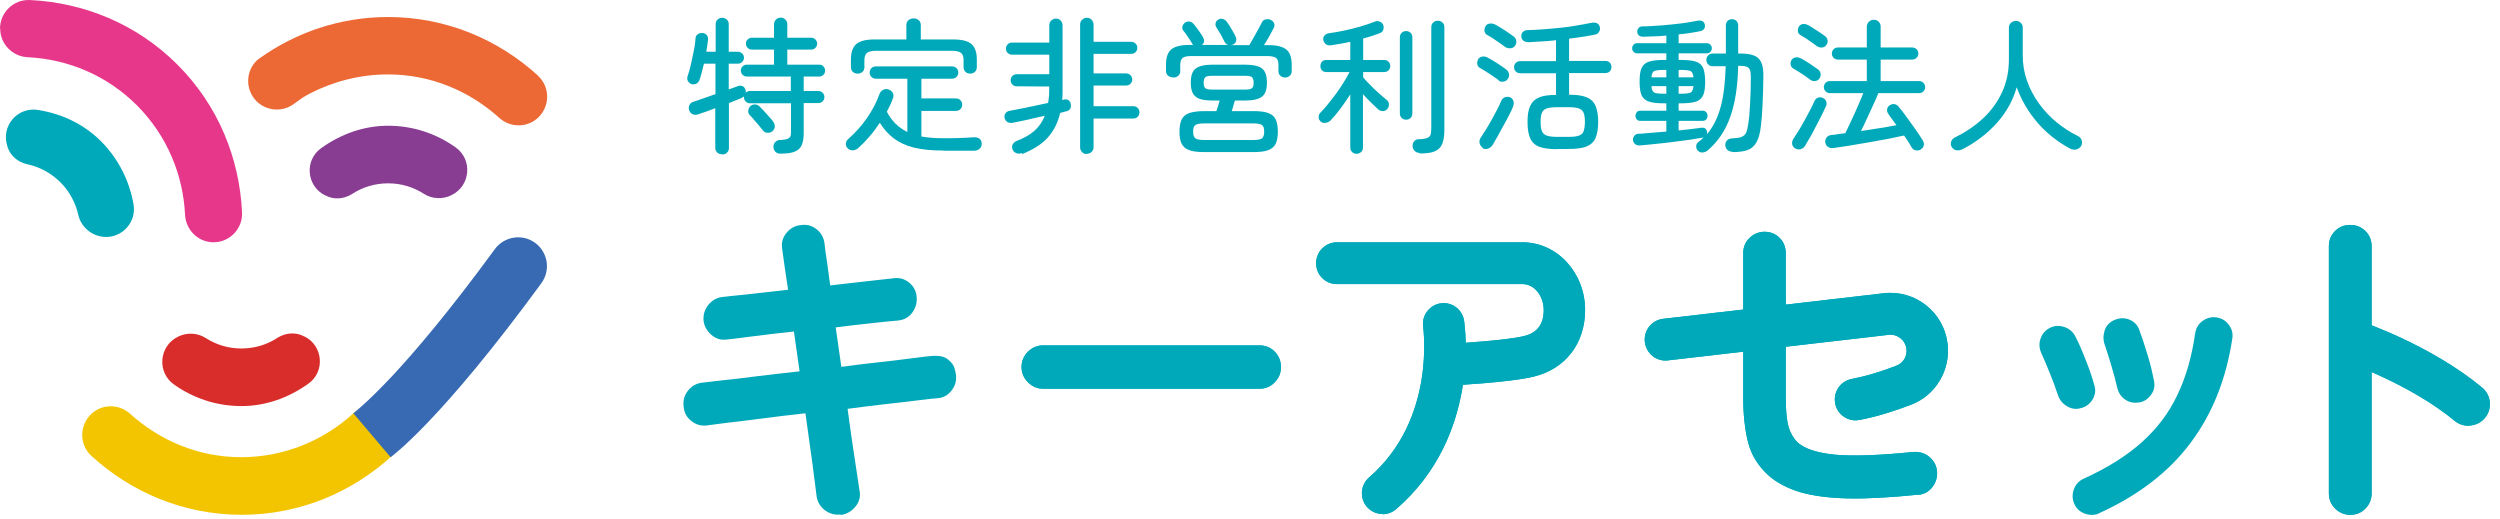 <svg width="231" height="48" viewBox="0 0 231 48" fill="none" xmlns="http://www.w3.org/2000/svg">
<path d="M30.05 18.04L30.141 18.095C30.898 18.473 31.8 18.383 32.522 17.932C33.478 17.301 34.632 16.94 35.858 16.94C37.085 16.94 38.185 17.283 39.177 17.914C39.935 18.401 40.927 18.437 41.739 18.022C43.488 17.157 43.687 14.722 42.081 13.603C40.314 12.359 38.203 11.619 35.858 11.619C33.568 11.619 31.457 12.413 29.672 13.693C28.102 14.812 28.319 17.211 30.05 18.058" fill="#883D93"/>
<path d="M28.12 31.1L28.03 31.046C27.272 30.667 26.37 30.757 25.649 31.208C24.693 31.839 23.538 32.2 22.312 32.2C21.085 32.2 19.985 31.857 18.993 31.226C18.235 30.739 17.243 30.703 16.432 31.118C14.682 31.984 14.484 34.419 16.089 35.537C17.857 36.782 19.967 37.521 22.312 37.521C24.603 37.521 26.713 36.727 28.499 35.447C30.068 34.328 29.852 31.93 28.12 31.082" fill="#D92D2B"/>
<path d="M36.255 38.314C35.245 37.304 33.64 37.286 32.594 38.242C29.87 40.713 26.281 42.228 22.313 42.246C18.344 42.246 14.773 40.713 12.031 38.242C10.985 37.286 9.362 37.304 8.37 38.314C7.306 39.396 7.342 41.128 8.46 42.138C12.139 45.493 16.974 47.567 22.331 47.567C27.688 47.567 32.522 45.493 36.201 42.138C37.32 41.128 37.356 39.378 36.291 38.314" fill="#F3C500"/>
<path d="M0.668 13.496L0.704 13.604C0.975 14.416 1.678 14.993 2.508 15.173C3.626 15.408 4.69 15.967 5.574 16.833C6.422 17.68 6.981 18.727 7.234 19.863C7.432 20.747 8.099 21.468 8.965 21.757C10.823 22.388 12.681 20.801 12.338 18.871C11.959 16.743 10.985 14.722 9.344 13.063C7.721 11.44 5.682 10.502 3.5 10.159C1.606 9.852 0.055 11.674 0.686 13.514" fill="#00A9BA"/>
<path d="M49.728 7.002C46.049 3.648 41.215 1.573 35.858 1.573C31.421 1.573 27.326 2.998 23.971 5.397L23.827 5.505L23.701 5.614C22.691 6.624 22.672 8.265 23.665 9.311C24.566 10.249 26.009 10.376 27.056 9.672C27.146 9.618 27.777 9.149 27.939 9.041C28.174 8.896 28.444 8.734 28.625 8.644C30.789 7.526 33.278 6.876 35.84 6.876C39.808 6.876 43.379 8.409 46.121 10.88C47.167 11.836 48.791 11.818 49.783 10.808C50.847 9.726 50.811 7.995 49.692 6.984" fill="#EC6834"/>
<path d="M0.018 2.637C0.018 4.061 1.136 5.216 2.561 5.288C6.241 5.468 9.848 6.929 12.662 9.743C15.458 12.557 16.919 16.165 17.099 19.844C17.172 21.269 18.326 22.387 19.733 22.387C21.23 22.387 22.438 21.125 22.366 19.628C22.132 14.649 20.184 9.761 16.396 5.973C12.608 2.186 7.72 0.238 2.76 0.003C1.263 -0.069 0 1.139 0 2.655" fill="#E7378B"/>
<path d="M36.075 42.228L32.648 38.188C32.648 38.188 33.875 37.268 36.292 34.689C38.276 32.56 41.451 28.863 45.725 23.018C46.591 21.846 48.233 21.575 49.423 22.423C50.632 23.289 50.902 24.966 50.018 26.175C40.711 38.891 36.292 42.084 36.094 42.246" fill="#376AB3"/>
<path d="M66.686 14.252C66.524 14.252 66.379 14.198 66.271 14.09C66.163 13.982 66.091 13.837 66.091 13.657V9.995C65.784 10.121 65.496 10.212 65.225 10.32C64.954 10.41 64.72 10.5 64.54 10.554C64.323 10.627 64.143 10.627 63.998 10.554C63.836 10.482 63.728 10.356 63.674 10.176C63.62 9.995 63.638 9.833 63.71 9.689C63.782 9.544 63.926 9.436 64.125 9.382C64.377 9.31 64.684 9.202 65.027 9.075C65.369 8.949 65.73 8.823 66.109 8.697V5.883H65.045C64.972 6.153 64.918 6.424 64.846 6.676C64.774 6.929 64.72 7.163 64.648 7.362C64.576 7.524 64.486 7.65 64.359 7.723C64.233 7.795 64.071 7.813 63.908 7.777C63.764 7.723 63.656 7.632 63.566 7.506C63.493 7.362 63.475 7.218 63.529 7.055C63.638 6.749 63.746 6.406 63.836 5.973C63.926 5.558 64.016 5.125 64.107 4.692C64.197 4.259 64.251 3.863 64.269 3.538C64.269 3.376 64.359 3.231 64.486 3.159C64.612 3.069 64.738 3.033 64.9 3.051C65.063 3.051 65.189 3.123 65.297 3.231C65.387 3.34 65.442 3.484 65.423 3.664C65.387 3.989 65.333 4.368 65.261 4.783H66.127V2.239C66.127 2.059 66.181 1.915 66.307 1.806C66.433 1.698 66.56 1.644 66.722 1.644C66.885 1.644 67.029 1.698 67.155 1.806C67.281 1.915 67.335 2.059 67.335 2.239V4.783H68.183C68.327 4.783 68.472 4.837 68.58 4.945C68.688 5.053 68.742 5.179 68.742 5.342C68.742 5.486 68.688 5.612 68.58 5.72C68.472 5.829 68.346 5.883 68.183 5.883H67.335V8.264C67.498 8.21 67.642 8.155 67.786 8.101C67.931 8.047 68.057 7.993 68.183 7.957C68.327 7.903 68.454 7.903 68.598 7.957C68.742 8.011 68.814 8.119 68.869 8.264C68.923 8.354 68.923 8.444 68.905 8.552C69.031 8.462 69.157 8.408 69.283 8.408H73.071V7.073H69.013C68.869 7.073 68.724 7.019 68.616 6.911C68.508 6.803 68.454 6.676 68.454 6.514C68.454 6.352 68.508 6.225 68.616 6.135C68.724 6.027 68.85 5.973 69.013 5.973H71.52V4.584H69.464C69.32 4.584 69.193 4.53 69.085 4.422C68.977 4.314 68.923 4.187 68.923 4.025C68.923 3.863 68.977 3.736 69.085 3.646C69.193 3.538 69.32 3.484 69.464 3.484H71.52V2.257C71.52 2.077 71.574 1.933 71.7 1.806C71.827 1.698 71.971 1.626 72.133 1.626C72.296 1.626 72.458 1.68 72.566 1.806C72.692 1.933 72.747 2.077 72.747 2.257V3.484H74.947C75.091 3.484 75.236 3.538 75.344 3.646C75.452 3.754 75.506 3.881 75.506 4.025C75.506 4.169 75.452 4.314 75.344 4.422C75.236 4.53 75.109 4.584 74.947 4.584H72.747V5.973H75.705C75.867 5.973 75.993 6.027 76.084 6.135C76.174 6.244 76.246 6.37 76.246 6.514C76.246 6.658 76.192 6.803 76.084 6.911C75.975 7.019 75.849 7.073 75.705 7.073H74.262V8.408H75.615C75.759 8.408 75.903 8.462 76.011 8.57C76.12 8.679 76.174 8.805 76.174 8.967C76.174 9.13 76.12 9.256 76.011 9.364C75.903 9.472 75.777 9.526 75.615 9.526H74.262V12.268C74.262 12.737 74.208 13.116 74.081 13.404C73.955 13.693 73.739 13.891 73.414 14.018C73.107 14.144 72.656 14.198 72.097 14.198C71.917 14.198 71.773 14.144 71.664 14.036C71.538 13.927 71.484 13.783 71.466 13.585C71.466 13.422 71.502 13.26 71.628 13.134C71.737 13.008 71.881 12.935 72.061 12.935C72.368 12.935 72.584 12.881 72.728 12.845C72.873 12.791 72.963 12.719 73.017 12.629C73.071 12.521 73.089 12.376 73.089 12.178V9.544H69.302C69.139 9.544 69.013 9.49 68.905 9.382C68.796 9.274 68.742 9.148 68.742 8.985V8.913C68.742 8.913 68.616 8.985 68.544 9.039C68.4 9.111 68.219 9.184 68.021 9.256C67.804 9.346 67.588 9.436 67.353 9.526V13.675C67.353 13.855 67.299 13.982 67.173 14.108C67.065 14.216 66.921 14.27 66.74 14.27L66.686 14.252ZM71.376 12.124C71.249 12.232 71.087 12.286 70.907 12.268C70.726 12.25 70.6 12.196 70.492 12.052C70.402 11.943 70.275 11.781 70.131 11.601C69.969 11.42 69.825 11.24 69.662 11.059C69.518 10.879 69.392 10.735 69.283 10.645C69.175 10.536 69.121 10.392 69.139 10.23C69.157 10.067 69.211 9.923 69.32 9.815C69.464 9.707 69.608 9.635 69.77 9.653C69.933 9.653 70.077 9.725 70.203 9.851C70.293 9.941 70.438 10.085 70.582 10.248C70.744 10.428 70.889 10.591 71.051 10.771C71.213 10.951 71.34 11.096 71.43 11.222C71.538 11.366 71.592 11.528 71.592 11.691C71.592 11.853 71.502 11.997 71.376 12.124Z" fill="#00A9BA"/>
<path d="M87.139 13.909C86.093 13.909 85.191 13.819 84.451 13.639C83.712 13.459 83.099 13.17 82.593 12.791C82.088 12.412 81.656 11.925 81.295 11.348C81.006 11.781 80.7 12.196 80.357 12.593C80.014 12.99 79.671 13.35 79.311 13.675C79.166 13.801 79.022 13.855 78.842 13.892C78.661 13.909 78.499 13.855 78.355 13.729C78.21 13.603 78.156 13.459 78.156 13.296C78.156 13.134 78.228 12.99 78.337 12.881C79.004 12.304 79.599 11.637 80.104 10.915C80.609 10.176 81.006 9.436 81.277 8.661C81.349 8.48 81.475 8.354 81.638 8.282C81.8 8.21 81.962 8.21 82.142 8.282C82.305 8.354 82.431 8.444 82.503 8.607C82.575 8.751 82.575 8.913 82.503 9.094C82.431 9.31 82.341 9.508 82.251 9.707C82.16 9.905 82.052 10.122 81.944 10.32C82.395 11.186 83.026 11.799 83.838 12.196V7.272H80.934C80.754 7.272 80.627 7.218 80.519 7.109C80.411 7.001 80.357 6.857 80.357 6.713C80.357 6.55 80.411 6.406 80.519 6.298C80.627 6.19 80.772 6.135 80.934 6.135H87.951C88.131 6.135 88.275 6.19 88.383 6.298C88.492 6.406 88.546 6.55 88.546 6.713C88.546 6.857 88.492 7.001 88.383 7.109C88.275 7.218 88.131 7.272 87.951 7.272H85.137V9.094H88.311C88.492 9.094 88.636 9.148 88.744 9.256C88.852 9.364 88.906 9.508 88.906 9.671C88.906 9.833 88.852 9.977 88.744 10.086C88.636 10.194 88.492 10.248 88.311 10.248H85.137V12.611C85.732 12.719 86.399 12.773 87.157 12.773C87.608 12.773 88.077 12.773 88.564 12.755C89.051 12.737 89.52 12.719 89.971 12.683C90.187 12.683 90.35 12.701 90.494 12.809C90.638 12.917 90.71 13.062 90.71 13.278C90.71 13.495 90.638 13.639 90.512 13.747C90.385 13.855 90.205 13.928 90.007 13.928C89.736 13.928 89.448 13.928 89.123 13.928C88.798 13.928 88.456 13.928 88.131 13.928C87.788 13.928 87.481 13.928 87.193 13.928L87.139 13.909ZM79.239 6.803C79.076 6.803 78.914 6.749 78.806 6.64C78.679 6.532 78.625 6.388 78.625 6.19V5.504C78.625 4.837 78.788 4.368 79.112 4.079C79.437 3.791 79.996 3.646 80.79 3.646H83.748V2.33C83.748 2.113 83.82 1.969 83.946 1.861C84.091 1.752 84.235 1.698 84.415 1.698C84.596 1.698 84.758 1.752 84.884 1.861C85.01 1.969 85.083 2.131 85.083 2.33V3.646H88.095C88.888 3.646 89.448 3.791 89.772 4.079C90.097 4.368 90.259 4.837 90.259 5.504V6.19C90.259 6.37 90.205 6.532 90.079 6.64C89.953 6.749 89.808 6.803 89.646 6.803C89.484 6.803 89.321 6.749 89.213 6.64C89.105 6.532 89.033 6.388 89.033 6.208V5.54C89.033 5.234 88.961 5.017 88.798 4.891C88.654 4.765 88.365 4.692 87.969 4.692H80.934C80.537 4.692 80.267 4.765 80.104 4.891C79.96 5.017 79.87 5.234 79.87 5.54V6.208C79.87 6.388 79.816 6.532 79.689 6.64C79.563 6.749 79.419 6.803 79.257 6.803H79.239Z" fill="#00A9BA"/>
<path d="M94.41 14.143C94.229 14.216 94.049 14.216 93.887 14.143C93.724 14.071 93.598 13.945 93.544 13.765C93.49 13.62 93.508 13.458 93.58 13.332C93.652 13.206 93.778 13.079 93.977 13.007C94.626 12.755 95.167 12.448 95.582 12.087C95.997 11.708 96.322 11.257 96.538 10.698C96.015 10.806 95.492 10.933 94.951 11.059C94.41 11.167 93.959 11.275 93.562 11.348C93.382 11.384 93.219 11.348 93.075 11.275C92.949 11.185 92.859 11.059 92.822 10.897C92.786 10.734 92.822 10.59 92.913 10.464C93.003 10.338 93.147 10.247 93.346 10.229C93.652 10.175 93.995 10.103 94.374 10.031C94.752 9.959 95.167 9.869 95.6 9.778C96.033 9.688 96.448 9.598 96.845 9.508C96.881 9.273 96.917 9.039 96.935 8.786C96.935 8.534 96.953 8.263 96.953 7.993L93.941 7.975C93.778 7.975 93.652 7.921 93.544 7.812C93.436 7.704 93.382 7.56 93.382 7.415C93.382 7.271 93.436 7.127 93.544 7.019C93.652 6.91 93.796 6.856 93.941 6.856H96.953V5.053H93.508C93.364 5.053 93.219 4.998 93.111 4.89C93.003 4.782 92.949 4.656 92.949 4.493C92.949 4.331 93.003 4.205 93.111 4.097C93.219 3.988 93.346 3.934 93.508 3.934H96.953V2.347C96.953 2.167 97.007 2.022 97.133 1.896C97.26 1.788 97.404 1.716 97.566 1.716C97.729 1.716 97.891 1.77 97.999 1.896C98.125 2.022 98.18 2.167 98.18 2.347V8.011C98.18 8.227 98.18 8.444 98.18 8.642C98.18 8.84 98.162 9.039 98.143 9.237L98.288 9.201C98.468 9.165 98.612 9.183 98.721 9.255C98.829 9.327 98.919 9.454 98.937 9.616C99.009 9.977 98.865 10.193 98.54 10.283C98.45 10.302 98.36 10.319 98.27 10.356C98.18 10.374 98.071 10.41 97.963 10.428C97.747 11.348 97.35 12.123 96.791 12.736C96.231 13.35 95.438 13.837 94.446 14.234L94.41 14.143ZM100.416 14.234C100.254 14.234 100.091 14.18 99.983 14.053C99.857 13.927 99.803 13.783 99.803 13.602V2.275C99.803 2.094 99.857 1.95 99.983 1.824C100.109 1.716 100.254 1.644 100.416 1.644C100.596 1.644 100.741 1.698 100.867 1.824C100.975 1.95 101.047 2.094 101.047 2.275V3.862H104.529C104.673 3.862 104.817 3.916 104.925 4.024C105.034 4.133 105.088 4.259 105.088 4.421C105.088 4.584 105.034 4.71 104.925 4.818C104.817 4.926 104.673 4.98 104.529 4.98H101.047V6.784H104.06C104.204 6.784 104.348 6.838 104.456 6.947C104.565 7.055 104.619 7.181 104.619 7.343C104.619 7.506 104.565 7.632 104.456 7.74C104.348 7.848 104.222 7.902 104.06 7.902H101.047V9.814H104.727C104.871 9.814 105.016 9.869 105.124 9.977C105.232 10.085 105.286 10.229 105.286 10.392C105.286 10.536 105.232 10.68 105.124 10.789C105.016 10.897 104.871 10.951 104.727 10.951H101.047V13.584C101.047 13.765 100.993 13.909 100.867 14.035C100.741 14.143 100.596 14.216 100.416 14.216V14.234Z" fill="#00A9BA"/>
<path d="M108.352 7.145C108.189 7.145 108.045 7.091 107.919 6.983C107.792 6.875 107.738 6.73 107.738 6.55V5.973C107.738 5.305 107.901 4.836 108.225 4.566C108.55 4.295 109.109 4.151 109.903 4.151H110.245C110.245 4.151 110.173 4.061 110.155 4.025C110.101 3.916 110.029 3.808 109.921 3.646C109.813 3.502 109.704 3.339 109.614 3.195C109.524 3.051 109.416 2.924 109.344 2.834C109.253 2.726 109.217 2.6 109.253 2.455C109.289 2.311 109.362 2.203 109.47 2.113C109.596 2.023 109.74 1.968 109.885 1.986C110.029 2.005 110.173 2.077 110.282 2.203C110.426 2.383 110.588 2.582 110.751 2.816C110.913 3.051 111.057 3.249 111.147 3.411C111.219 3.538 111.256 3.646 111.256 3.79C111.256 3.934 111.183 4.043 111.057 4.151H113.474C113.33 4.097 113.222 4.007 113.149 3.862C113.077 3.736 113.005 3.592 112.915 3.411C112.825 3.249 112.735 3.069 112.626 2.906C112.518 2.744 112.446 2.618 112.392 2.528C112.32 2.401 112.284 2.275 112.32 2.149C112.338 2.005 112.428 1.896 112.554 1.824C112.699 1.734 112.825 1.698 112.987 1.752C113.131 1.788 113.258 1.878 113.348 2.005C113.492 2.185 113.636 2.401 113.781 2.672C113.943 2.942 114.069 3.159 114.16 3.357C114.232 3.502 114.25 3.646 114.214 3.79C114.178 3.934 114.087 4.043 113.943 4.115C113.943 4.115 113.907 4.115 113.871 4.133C113.835 4.133 113.817 4.151 113.799 4.169H115.44C115.548 3.989 115.675 3.772 115.819 3.502C115.963 3.249 116.108 2.979 116.252 2.726C116.396 2.473 116.504 2.257 116.577 2.113C116.649 1.932 116.775 1.824 116.955 1.788C117.118 1.752 117.28 1.77 117.424 1.842C117.569 1.914 117.677 2.023 117.731 2.167C117.785 2.311 117.767 2.473 117.677 2.618C117.569 2.816 117.442 3.069 117.28 3.357C117.118 3.646 116.955 3.916 116.793 4.169H117.19C117.983 4.169 118.543 4.313 118.867 4.584C119.192 4.854 119.354 5.323 119.354 5.991V6.568C119.354 6.748 119.3 6.893 119.174 7.001C119.048 7.109 118.903 7.163 118.741 7.163C118.579 7.163 118.416 7.109 118.308 7.001C118.182 6.893 118.128 6.748 118.128 6.568V5.991C118.128 5.684 118.056 5.468 117.911 5.359C117.767 5.251 117.496 5.179 117.1 5.179H110.083C109.686 5.179 109.416 5.233 109.271 5.359C109.127 5.486 109.055 5.684 109.055 5.991V6.568C109.055 6.748 109.001 6.893 108.875 7.001C108.748 7.109 108.604 7.163 108.442 7.163L108.352 7.145ZM111.274 14.053C110.678 14.053 110.209 13.999 109.885 13.873C109.56 13.765 109.326 13.566 109.181 13.278C109.037 12.989 108.983 12.629 108.983 12.159C108.983 11.691 109.055 11.312 109.181 11.041C109.326 10.771 109.542 10.572 109.885 10.446C110.209 10.338 110.678 10.266 111.274 10.266H112.392C112.446 10.121 112.5 9.959 112.554 9.779C112.608 9.598 112.644 9.436 112.699 9.292H112.085C111.31 9.292 110.769 9.183 110.48 8.931C110.173 8.696 110.029 8.263 110.029 7.632C110.029 7.001 110.173 6.568 110.48 6.333C110.787 6.099 111.31 5.973 112.085 5.973H115.007C115.783 5.973 116.324 6.099 116.613 6.333C116.919 6.568 117.064 7.001 117.064 7.632C117.064 8.263 116.919 8.696 116.613 8.931C116.306 9.165 115.783 9.292 115.007 9.292H114.105C114.051 9.436 114.015 9.616 113.961 9.779C113.907 9.959 113.853 10.121 113.817 10.266H115.801C116.396 10.266 116.865 10.32 117.19 10.446C117.515 10.572 117.749 10.753 117.875 11.041C118.002 11.312 118.074 11.691 118.074 12.159C118.074 12.629 118.002 13.007 117.875 13.278C117.749 13.548 117.515 13.747 117.19 13.873C116.865 13.999 116.396 14.053 115.801 14.053H111.274ZM111.238 12.935H115.837C116.216 12.935 116.468 12.881 116.595 12.791C116.739 12.683 116.811 12.484 116.811 12.159C116.811 11.835 116.739 11.636 116.595 11.546C116.45 11.456 116.198 11.402 115.837 11.402H111.238C110.859 11.402 110.606 11.456 110.462 11.546C110.318 11.636 110.245 11.853 110.245 12.159C110.245 12.466 110.318 12.683 110.462 12.791C110.606 12.881 110.859 12.935 111.238 12.935ZM112.067 8.281H114.989C115.332 8.281 115.566 8.245 115.675 8.155C115.783 8.065 115.837 7.903 115.837 7.65C115.837 7.398 115.783 7.217 115.675 7.127C115.566 7.037 115.332 7.001 114.989 7.001H112.067C111.725 7.001 111.49 7.037 111.382 7.127C111.274 7.217 111.219 7.38 111.219 7.65C111.219 7.921 111.274 8.065 111.382 8.155C111.49 8.245 111.725 8.281 112.067 8.281Z" fill="#00A9BA"/>
<path d="M125.361 14.216C125.199 14.216 125.054 14.162 124.946 14.054C124.82 13.946 124.766 13.802 124.766 13.621V8.715C124.477 9.166 124.189 9.599 123.864 10.032C123.539 10.465 123.233 10.825 122.944 11.132C122.818 11.24 122.673 11.331 122.493 11.349C122.313 11.385 122.15 11.349 122.024 11.222C121.916 11.114 121.844 10.988 121.844 10.825C121.844 10.663 121.88 10.537 122.006 10.411C122.223 10.194 122.439 9.942 122.692 9.635C122.944 9.328 123.197 9.004 123.449 8.661C123.702 8.318 123.936 7.958 124.153 7.615C124.369 7.272 124.549 6.947 124.694 6.659H122.547C122.385 6.659 122.241 6.605 122.15 6.497C122.042 6.388 122.006 6.262 122.006 6.1C122.006 5.937 122.06 5.811 122.15 5.703C122.241 5.595 122.385 5.541 122.547 5.541H124.766V3.863C124.459 3.935 124.153 3.989 123.846 4.043C123.539 4.098 123.251 4.152 122.98 4.188C122.8 4.206 122.655 4.188 122.529 4.098C122.403 4.007 122.313 3.881 122.277 3.719C122.241 3.538 122.277 3.412 122.385 3.286C122.493 3.16 122.619 3.106 122.8 3.069C123.251 3.015 123.738 2.925 124.243 2.817C124.748 2.709 125.253 2.582 125.74 2.438C126.227 2.294 126.642 2.15 127.02 2.005C127.201 1.933 127.363 1.933 127.507 2.005C127.652 2.059 127.76 2.168 127.796 2.294C127.868 2.438 127.868 2.6 127.814 2.745C127.778 2.889 127.67 2.997 127.489 3.069C127.273 3.142 127.039 3.232 126.768 3.322C126.497 3.412 126.245 3.484 125.956 3.556V5.541H127.886C128.067 5.541 128.193 5.595 128.301 5.703C128.409 5.811 128.463 5.955 128.463 6.1C128.463 6.244 128.409 6.388 128.301 6.497C128.193 6.605 128.067 6.659 127.886 6.659H125.956V7.146C126.119 7.344 126.335 7.579 126.606 7.849C126.858 8.12 127.129 8.372 127.417 8.625C127.688 8.877 127.94 9.076 128.139 9.238C128.265 9.346 128.337 9.473 128.337 9.635C128.337 9.797 128.301 9.942 128.193 10.068C128.085 10.194 127.94 10.266 127.778 10.266C127.616 10.266 127.471 10.212 127.345 10.104C127.129 9.906 126.912 9.689 126.66 9.455C126.407 9.22 126.173 8.95 125.938 8.697V13.621C125.938 13.802 125.884 13.946 125.758 14.054C125.632 14.162 125.487 14.216 125.325 14.216H125.361ZM129.924 11.06C129.762 11.06 129.618 11.006 129.51 10.898C129.401 10.789 129.347 10.645 129.347 10.483V3.466C129.347 3.286 129.401 3.142 129.51 3.033C129.618 2.925 129.762 2.871 129.924 2.871C130.087 2.871 130.231 2.925 130.339 3.033C130.448 3.142 130.502 3.286 130.502 3.466V10.483C130.502 10.645 130.448 10.789 130.339 10.898C130.231 11.006 130.087 11.06 129.924 11.06ZM131.169 14.126C130.989 14.126 130.844 14.072 130.718 13.946C130.592 13.82 130.538 13.675 130.52 13.513C130.52 13.333 130.556 13.188 130.664 13.062C130.772 12.936 130.898 12.864 131.097 12.864C131.44 12.864 131.692 12.81 131.854 12.755C132.017 12.701 132.125 12.593 132.179 12.449C132.233 12.305 132.251 12.088 132.251 11.8V2.51C132.251 2.33 132.305 2.186 132.432 2.077C132.558 1.969 132.684 1.915 132.847 1.915C133.027 1.915 133.171 1.969 133.279 2.077C133.406 2.186 133.46 2.33 133.46 2.51V12.016C133.46 12.539 133.388 12.972 133.261 13.297C133.135 13.603 132.901 13.838 132.576 13.982C132.251 14.126 131.782 14.18 131.169 14.18V14.126Z" fill="#00A9BA"/>
<path d="M138.491 7.416C138.347 7.308 138.166 7.182 137.95 7.037C137.733 6.893 137.517 6.749 137.318 6.622C137.102 6.478 136.922 6.37 136.777 6.298C136.633 6.226 136.543 6.117 136.507 5.955C136.471 5.793 136.507 5.648 136.561 5.504C136.633 5.36 136.777 5.27 136.94 5.233C137.12 5.197 137.282 5.233 137.427 5.306C137.571 5.378 137.751 5.486 137.968 5.612C138.184 5.739 138.401 5.883 138.617 6.027C138.834 6.171 139.014 6.298 139.158 6.406C139.302 6.514 139.393 6.658 139.429 6.821C139.465 6.983 139.429 7.145 139.321 7.29C139.23 7.434 139.104 7.506 138.924 7.542C138.743 7.578 138.599 7.542 138.455 7.434L138.491 7.416ZM137.03 13.675C136.885 13.585 136.777 13.441 136.723 13.26C136.669 13.08 136.705 12.917 136.795 12.755C136.94 12.539 137.102 12.286 137.282 11.998C137.463 11.709 137.643 11.402 137.823 11.078C138.004 10.753 138.166 10.446 138.328 10.14C138.491 9.833 138.617 9.562 138.707 9.328C138.779 9.166 138.888 9.057 139.05 8.985C139.212 8.931 139.375 8.931 139.537 8.985C139.681 9.057 139.789 9.184 139.844 9.346C139.898 9.508 139.88 9.671 139.808 9.833C139.735 10.049 139.609 10.32 139.447 10.627C139.284 10.933 139.122 11.258 138.924 11.601C138.725 11.943 138.563 12.268 138.383 12.593C138.202 12.917 138.04 13.188 137.914 13.404C137.823 13.549 137.679 13.657 137.499 13.729C137.318 13.801 137.138 13.783 136.994 13.693L137.03 13.675ZM139.14 4.386C138.996 4.278 138.834 4.151 138.617 4.007C138.401 3.863 138.202 3.718 137.986 3.574C137.769 3.43 137.589 3.322 137.445 3.249C137.3 3.177 137.21 3.069 137.174 2.907C137.138 2.762 137.174 2.6 137.246 2.456C137.318 2.311 137.445 2.203 137.625 2.185C137.787 2.149 137.95 2.185 138.094 2.239C138.238 2.293 138.419 2.42 138.635 2.546C138.852 2.672 139.068 2.816 139.284 2.961C139.501 3.105 139.681 3.231 139.826 3.34C139.97 3.448 140.06 3.574 140.096 3.736C140.132 3.899 140.096 4.061 140.006 4.205C139.898 4.35 139.771 4.44 139.609 4.458C139.447 4.476 139.284 4.458 139.14 4.368V4.386ZM143.884 13.783C143.181 13.783 142.639 13.711 142.243 13.567C141.846 13.422 141.557 13.152 141.395 12.791C141.232 12.43 141.142 11.925 141.142 11.276C141.142 10.627 141.214 10.158 141.395 9.779C141.557 9.418 141.828 9.166 142.206 9.003C142.585 8.841 143.108 8.769 143.776 8.769V6.767H140.475C140.295 6.767 140.168 6.713 140.06 6.604C139.952 6.496 139.898 6.37 139.898 6.207C139.898 6.045 139.952 5.919 140.06 5.811C140.168 5.702 140.295 5.648 140.475 5.648H143.776V3.718C143.325 3.772 142.874 3.809 142.441 3.827C142.008 3.845 141.611 3.881 141.269 3.899C141.07 3.899 140.908 3.863 140.782 3.772C140.655 3.682 140.583 3.556 140.565 3.358C140.565 3.195 140.601 3.051 140.727 2.943C140.854 2.835 140.98 2.78 141.16 2.78C141.575 2.78 142.062 2.744 142.585 2.708C143.108 2.672 143.649 2.618 144.191 2.564C144.732 2.51 145.255 2.438 145.742 2.348C146.229 2.275 146.644 2.185 147.004 2.113C147.203 2.077 147.383 2.077 147.528 2.131C147.672 2.185 147.78 2.311 147.816 2.474C147.87 2.618 147.852 2.78 147.762 2.925C147.69 3.069 147.564 3.159 147.383 3.195C147.059 3.267 146.698 3.322 146.283 3.394C145.868 3.448 145.435 3.52 144.984 3.574V5.63H148.339C148.502 5.63 148.646 5.684 148.754 5.793C148.844 5.901 148.898 6.045 148.898 6.189C148.898 6.334 148.844 6.478 148.754 6.586C148.646 6.695 148.52 6.749 148.339 6.749H144.984V8.751C145.67 8.751 146.211 8.823 146.59 8.985C146.968 9.13 147.257 9.4 147.419 9.761C147.582 10.122 147.672 10.627 147.672 11.258C147.672 11.889 147.582 12.394 147.419 12.773C147.257 13.134 146.968 13.386 146.572 13.549C146.175 13.693 145.634 13.765 144.93 13.765H143.866L143.884 13.783ZM143.884 12.647H144.948C145.345 12.647 145.652 12.611 145.868 12.539C146.085 12.466 146.247 12.34 146.319 12.142C146.391 11.943 146.445 11.655 146.445 11.276C146.445 10.897 146.409 10.609 146.319 10.41C146.229 10.212 146.085 10.085 145.868 10.013C145.652 9.941 145.345 9.905 144.948 9.905H143.884C143.487 9.905 143.181 9.941 142.946 10.013C142.712 10.085 142.567 10.212 142.477 10.41C142.387 10.609 142.351 10.879 142.351 11.258C142.351 11.637 142.387 11.925 142.477 12.124C142.567 12.322 142.712 12.466 142.946 12.539C143.181 12.611 143.487 12.647 143.884 12.647Z" fill="#00A9BA"/>
<path d="M160.048 14.018C159.885 14.018 159.741 13.964 159.615 13.855C159.506 13.747 159.434 13.621 159.416 13.441C159.416 13.26 159.452 13.116 159.561 12.99C159.669 12.864 159.813 12.809 159.993 12.791C160.372 12.773 160.679 12.737 160.877 12.665C161.076 12.593 161.238 12.467 161.328 12.286C161.418 12.106 161.491 11.817 161.545 11.438C161.617 10.97 161.671 10.356 161.707 9.617C161.743 8.877 161.779 8.047 161.779 7.146C161.779 6.839 161.743 6.605 161.689 6.46C161.635 6.316 161.527 6.208 161.364 6.154C161.202 6.099 160.967 6.081 160.643 6.081H160.607C160.571 7.993 160.318 9.563 159.867 10.825C159.416 12.088 158.713 13.116 157.775 13.91C157.649 14.018 157.504 14.072 157.324 14.09C157.144 14.108 156.999 14.036 156.873 13.91C156.765 13.801 156.729 13.675 156.729 13.513C156.729 13.351 156.801 13.224 156.909 13.134C156.999 13.062 157.089 12.99 157.18 12.918C157.27 12.845 157.342 12.755 157.432 12.683C157.396 12.701 157.36 12.719 157.342 12.719C156.981 12.773 156.566 12.845 156.097 12.918C155.61 12.99 155.123 13.044 154.582 13.116C154.059 13.188 153.518 13.242 152.995 13.296C152.472 13.351 151.967 13.405 151.498 13.441C151.336 13.441 151.191 13.405 151.083 13.314C150.975 13.224 150.903 13.098 150.885 12.936C150.885 12.791 150.921 12.647 151.011 12.539C151.101 12.431 151.227 12.376 151.372 12.358C151.75 12.358 152.147 12.304 152.598 12.268C153.031 12.232 153.5 12.196 153.969 12.16V11.168H151.552C151.408 11.168 151.318 11.114 151.227 11.024C151.155 10.934 151.119 10.825 151.119 10.699C151.119 10.573 151.155 10.482 151.227 10.374C151.299 10.284 151.408 10.23 151.552 10.23H153.969V9.545H153.698C153.103 9.545 152.652 9.49 152.346 9.382C152.021 9.274 151.805 9.076 151.678 8.787C151.552 8.498 151.498 8.084 151.498 7.542C151.498 7.001 151.552 6.568 151.678 6.298C151.805 6.009 152.021 5.811 152.346 5.703C152.67 5.594 153.121 5.54 153.698 5.54H153.969V4.927H151.263C151.119 4.927 151.029 4.873 150.939 4.783C150.849 4.693 150.812 4.584 150.812 4.458C150.812 4.332 150.849 4.224 150.939 4.133C151.029 4.043 151.119 3.989 151.263 3.989H153.969V3.286C153.59 3.322 153.229 3.358 152.869 3.358C152.508 3.358 152.165 3.394 151.859 3.394C151.498 3.394 151.299 3.25 151.281 2.925C151.281 2.799 151.318 2.69 151.408 2.582C151.498 2.474 151.624 2.438 151.787 2.438C152.328 2.438 152.905 2.384 153.518 2.348C154.131 2.294 154.727 2.239 155.304 2.167C155.881 2.095 156.404 2.005 156.855 1.915C157.017 1.879 157.18 1.897 157.288 1.951C157.414 2.005 157.486 2.113 157.522 2.258C157.558 2.402 157.54 2.546 157.468 2.654C157.396 2.763 157.288 2.835 157.144 2.871C156.548 2.997 155.881 3.105 155.105 3.177V3.989H157.721C157.847 3.989 157.955 4.043 158.045 4.133C158.136 4.224 158.172 4.332 158.172 4.458C158.172 4.584 158.136 4.675 158.045 4.783C157.955 4.891 157.847 4.927 157.721 4.927H155.105V5.54H155.358C155.953 5.54 156.404 5.594 156.729 5.703C157.035 5.811 157.252 6.009 157.378 6.298C157.486 6.586 157.558 7.001 157.558 7.542C157.558 8.084 157.504 8.498 157.378 8.787C157.252 9.076 157.035 9.274 156.729 9.382C156.404 9.49 155.953 9.545 155.358 9.545H155.105V10.23H157.342C157.468 10.23 157.576 10.284 157.667 10.374C157.739 10.464 157.775 10.573 157.775 10.699C157.775 10.825 157.739 10.915 157.667 11.024C157.595 11.114 157.486 11.168 157.342 11.168H155.105V12.052C155.502 12.016 155.899 11.962 156.278 11.925C156.657 11.871 156.963 11.835 157.234 11.799C157.378 11.799 157.486 11.799 157.576 11.889C157.667 11.962 157.721 12.07 157.739 12.214C157.739 12.25 157.739 12.286 157.739 12.322C157.739 12.358 157.739 12.376 157.721 12.412C158.298 11.727 158.731 10.861 159.001 9.833C159.272 8.805 159.416 7.56 159.452 6.117H158.244C158.063 6.117 157.937 6.063 157.829 5.937C157.721 5.829 157.667 5.685 157.667 5.522C157.667 5.378 157.721 5.234 157.829 5.125C157.937 4.999 158.082 4.945 158.244 4.945H159.47V2.366C159.47 2.185 159.525 2.041 159.633 1.933C159.741 1.825 159.867 1.771 160.03 1.771C160.192 1.771 160.336 1.825 160.444 1.933C160.553 2.041 160.607 2.185 160.607 2.366V4.945H160.787C161.31 4.945 161.725 4.999 162.05 5.125C162.374 5.234 162.591 5.45 162.735 5.757C162.879 6.063 162.952 6.496 162.934 7.073C162.934 7.993 162.897 8.859 162.861 9.671C162.825 10.482 162.771 11.15 162.699 11.691C162.627 12.34 162.483 12.827 162.284 13.17C162.086 13.513 161.815 13.747 161.455 13.873C161.094 14 160.625 14.054 160.048 14.054V14.018ZM152.598 7.146H153.969V6.46H153.753C153.302 6.46 153.013 6.496 152.851 6.568C152.688 6.641 152.616 6.839 152.598 7.146ZM153.753 8.661H153.969V7.957H152.598C152.598 8.264 152.706 8.462 152.851 8.553C152.995 8.625 153.302 8.661 153.753 8.661ZM155.105 7.146H156.476C156.44 6.839 156.368 6.641 156.206 6.568C156.043 6.496 155.755 6.46 155.304 6.46H155.105V7.146ZM155.105 8.661H155.304C155.755 8.661 156.061 8.625 156.206 8.553C156.35 8.48 156.44 8.282 156.476 7.957H155.105V8.661Z" fill="#00A9BA"/>
<path d="M167.261 7.363C167.135 7.272 166.973 7.146 166.792 7.02C166.612 6.894 166.413 6.767 166.215 6.641C166.017 6.515 165.854 6.425 165.71 6.335C165.566 6.262 165.494 6.154 165.458 5.992C165.421 5.848 165.458 5.685 165.53 5.559C165.602 5.433 165.728 5.342 165.89 5.306C166.053 5.27 166.197 5.306 166.341 5.361C166.486 5.433 166.648 5.523 166.846 5.649C167.045 5.775 167.261 5.902 167.46 6.046C167.658 6.19 167.82 6.298 167.947 6.389C168.091 6.479 168.181 6.605 168.217 6.767C168.253 6.93 168.217 7.092 168.127 7.236C168.037 7.381 167.911 7.453 167.748 7.489C167.586 7.507 167.424 7.489 167.297 7.381L167.261 7.363ZM165.89 13.73C165.746 13.64 165.638 13.513 165.602 13.351C165.566 13.189 165.602 13.026 165.674 12.882C165.818 12.648 165.999 12.377 166.197 12.07C166.377 11.764 166.576 11.439 166.756 11.096C166.937 10.754 167.117 10.429 167.279 10.122C167.442 9.816 167.568 9.545 167.658 9.329C167.73 9.184 167.838 9.076 167.983 9.022C168.127 8.968 168.289 8.986 168.452 9.058C168.596 9.13 168.686 9.22 168.74 9.365C168.794 9.509 168.794 9.653 168.722 9.816C168.614 10.05 168.488 10.321 168.325 10.645C168.163 10.97 167.983 11.313 167.802 11.655C167.622 12.016 167.442 12.341 167.261 12.666C167.081 12.99 166.919 13.261 166.774 13.495C166.684 13.64 166.558 13.73 166.377 13.784C166.197 13.838 166.035 13.802 165.89 13.712V13.73ZM167.947 4.314C167.82 4.206 167.658 4.098 167.46 3.954C167.261 3.809 167.081 3.683 166.882 3.557C166.684 3.431 166.522 3.34 166.377 3.25C166.233 3.178 166.161 3.07 166.125 2.925C166.107 2.781 166.125 2.637 166.197 2.493C166.269 2.348 166.395 2.258 166.558 2.222C166.72 2.204 166.864 2.222 167.009 2.294C167.153 2.366 167.333 2.457 167.532 2.601C167.73 2.727 167.929 2.853 168.127 2.98C168.325 3.106 168.488 3.232 168.614 3.322C168.758 3.412 168.83 3.557 168.867 3.701C168.903 3.863 168.867 4.008 168.758 4.152C168.668 4.296 168.542 4.368 168.38 4.386C168.217 4.405 168.073 4.386 167.929 4.278L167.947 4.314ZM177.506 13.802C177.362 13.892 177.182 13.928 177.019 13.892C176.839 13.856 176.713 13.766 176.641 13.622C176.46 13.297 176.226 12.936 175.937 12.521C175.54 12.611 175.053 12.702 174.476 12.828C173.899 12.936 173.304 13.044 172.672 13.153C172.041 13.261 171.446 13.369 170.869 13.459C170.292 13.549 169.823 13.622 169.426 13.676C169.209 13.694 169.047 13.676 168.903 13.568C168.758 13.477 168.686 13.333 168.65 13.135C168.65 12.954 168.686 12.81 168.794 12.684C168.903 12.557 169.065 12.485 169.245 12.467C169.426 12.467 169.606 12.431 169.823 12.395C170.039 12.359 170.255 12.341 170.508 12.305C170.616 12.07 170.76 11.782 170.905 11.475C171.049 11.15 171.211 10.808 171.374 10.465C171.536 10.104 171.68 9.78 171.825 9.437C171.969 9.112 172.077 8.824 172.167 8.607H169.083C168.939 8.607 168.794 8.553 168.686 8.445C168.578 8.337 168.524 8.192 168.524 8.048C168.524 7.904 168.578 7.759 168.686 7.651C168.794 7.543 168.921 7.489 169.083 7.489H172.492V5.505H169.823C169.678 5.505 169.534 5.451 169.426 5.342C169.318 5.234 169.263 5.09 169.263 4.946C169.263 4.801 169.318 4.657 169.426 4.549C169.534 4.441 169.66 4.386 169.823 4.386H172.492V2.475C172.492 2.294 172.564 2.132 172.69 2.006C172.817 1.879 172.979 1.825 173.141 1.825C173.322 1.825 173.466 1.879 173.592 2.006C173.719 2.132 173.773 2.276 173.773 2.475V4.386H176.695C176.839 4.386 176.983 4.441 177.092 4.549C177.2 4.657 177.254 4.783 177.254 4.946C177.254 5.108 177.2 5.234 177.092 5.342C176.983 5.451 176.857 5.505 176.695 5.505H173.773V7.489H177.326C177.47 7.489 177.615 7.543 177.723 7.651C177.831 7.759 177.885 7.904 177.885 8.048C177.885 8.192 177.831 8.337 177.723 8.445C177.615 8.553 177.47 8.607 177.326 8.607H173.556C173.448 8.914 173.286 9.275 173.087 9.689C172.889 10.122 172.69 10.555 172.492 10.988C172.294 11.421 172.113 11.8 171.951 12.107C172.546 12.016 173.123 11.926 173.701 11.836C174.278 11.746 174.801 11.655 175.234 11.565C175.089 11.367 174.945 11.187 174.819 11.006C174.693 10.826 174.566 10.664 174.476 10.519C174.386 10.393 174.35 10.249 174.368 10.104C174.386 9.96 174.458 9.834 174.584 9.744C174.729 9.653 174.873 9.599 175.017 9.617C175.18 9.635 175.306 9.707 175.414 9.834C175.631 10.086 175.883 10.411 176.154 10.79C176.424 11.168 176.713 11.565 176.983 11.944C177.254 12.323 177.47 12.666 177.651 12.954C177.741 13.098 177.795 13.261 177.759 13.423C177.741 13.585 177.633 13.712 177.47 13.802H177.506Z" fill="#00A9BA"/>
<path d="M181.348 13.783C181.167 13.873 181.005 13.909 180.807 13.891C180.608 13.873 180.464 13.765 180.356 13.603C180.247 13.459 180.229 13.278 180.283 13.098C180.338 12.917 180.464 12.773 180.662 12.683C181.69 12.178 182.574 11.565 183.314 10.861C184.053 10.158 184.612 9.346 185.027 8.444C185.424 7.542 185.622 6.568 185.622 5.504V2.582C185.622 2.384 185.695 2.221 185.803 2.113C185.929 2.005 186.091 1.933 186.272 1.933C186.452 1.933 186.597 1.987 186.723 2.113C186.849 2.239 186.903 2.384 186.903 2.582V5.143C186.903 5.955 187.029 6.713 187.3 7.47C187.552 8.21 187.931 8.913 188.4 9.562C188.869 10.212 189.41 10.789 190.024 11.294C190.637 11.799 191.304 12.232 192.008 12.575C192.17 12.647 192.296 12.791 192.35 12.972C192.405 13.17 192.386 13.35 192.278 13.513C192.17 13.675 192.026 13.765 191.827 13.819C191.647 13.855 191.449 13.819 191.268 13.729C190.132 13.116 189.122 12.322 188.292 11.366C187.462 10.41 186.795 9.31 186.344 8.065C186.001 9.274 185.388 10.374 184.522 11.348C183.656 12.322 182.592 13.134 181.348 13.783Z" fill="#00A9BA"/>
<path d="M77.669 47.533C77.127 47.605 76.64 47.461 76.207 47.136C75.775 46.793 75.522 46.361 75.45 45.819C75.378 45.242 75.252 44.25 75.071 42.861C74.873 41.472 74.656 39.921 74.422 38.19C73.051 38.334 71.752 38.496 70.508 38.659C69.263 38.821 68.199 38.947 67.279 39.055C66.377 39.164 65.71 39.254 65.313 39.308C64.772 39.38 64.303 39.236 63.87 38.893C63.437 38.55 63.203 38.099 63.167 37.558C63.094 36.999 63.239 36.512 63.581 36.079C63.924 35.664 64.357 35.412 64.898 35.358C65.241 35.322 65.854 35.249 66.756 35.141C67.658 35.051 68.722 34.925 69.967 34.763C71.211 34.618 72.51 34.456 73.881 34.312L73.358 30.632C71.951 30.776 70.67 30.939 69.516 31.083C68.379 31.227 67.586 31.335 67.153 31.372C66.612 31.444 66.143 31.299 65.728 30.939C65.313 30.578 65.061 30.127 65.006 29.604C64.97 29.063 65.115 28.594 65.457 28.161C65.8 27.746 66.233 27.494 66.774 27.439C67.117 27.403 67.856 27.313 68.975 27.205C70.093 27.079 71.374 26.934 72.817 26.772C72.564 25.095 72.384 23.85 72.275 23.02C72.185 22.461 72.311 21.956 72.654 21.541C72.997 21.108 73.43 20.856 73.971 20.802C74.53 20.711 75.017 20.838 75.45 21.18C75.883 21.523 76.117 21.956 76.189 22.515C76.226 22.93 76.298 23.453 76.406 24.12C76.496 24.77 76.604 25.527 76.713 26.375C77.975 26.231 79.13 26.087 80.176 25.978C81.222 25.852 82.034 25.762 82.593 25.708C83.134 25.636 83.603 25.78 84.018 26.123C84.433 26.465 84.667 26.916 84.703 27.475C84.739 28.017 84.595 28.485 84.27 28.918C83.945 29.351 83.495 29.568 82.936 29.622C82.394 29.658 81.619 29.748 80.591 29.856C79.562 29.965 78.444 30.091 77.218 30.253L77.741 33.897C79.039 33.716 80.284 33.572 81.438 33.446C82.593 33.319 83.585 33.193 84.433 33.085C85.262 32.977 85.84 32.905 86.128 32.887C87.3 32.815 87.571 33.175 87.896 33.5C88.202 33.825 88.275 34.276 88.329 34.636C88.401 35.177 88.257 35.664 87.914 36.097C87.571 36.53 87.138 36.765 86.597 36.801C86.272 36.819 85.713 36.873 84.901 36.981C84.09 37.089 83.116 37.197 81.961 37.324C80.825 37.45 79.599 37.612 78.318 37.775C78.552 39.524 78.769 41.076 78.985 42.446C79.184 43.817 79.328 44.773 79.418 45.314C79.526 45.855 79.418 46.342 79.057 46.793C78.715 47.226 78.264 47.497 77.705 47.587" fill="#00A9BA"/>
<path d="M96.375 35.917C95.834 35.917 95.383 35.719 94.986 35.322C94.589 34.925 94.391 34.456 94.391 33.915C94.391 33.374 94.589 32.887 94.986 32.49C95.383 32.111 95.852 31.913 96.375 31.913H116.378C116.937 31.913 117.406 32.111 117.785 32.49C118.164 32.887 118.362 33.356 118.362 33.915C118.362 34.474 118.164 34.925 117.785 35.322C117.406 35.719 116.937 35.917 116.378 35.917H96.375Z" fill="#00A9BA"/>
<path d="M177.218 45.711C174.71 45.964 172.564 46.09 170.796 46.054C169.011 46.018 167.532 45.819 166.341 45.477C165.151 45.116 164.159 44.593 163.383 43.908C162.427 43.024 161.796 41.996 161.507 40.805C161.219 39.615 161.074 38.28 161.074 36.801V23.381C161.074 22.822 161.273 22.353 161.669 21.974C162.066 21.595 162.535 21.415 163.058 21.415C163.581 21.415 164.086 21.613 164.447 21.992C164.826 22.371 165.006 22.858 165.006 23.417V36.801C165.006 37.973 165.097 38.839 165.259 39.434C165.439 40.029 165.71 40.498 166.089 40.877C166.756 41.472 167.91 41.851 169.552 42.014C171.193 42.158 173.61 42.086 176.803 41.761C177.362 41.725 177.849 41.869 178.264 42.212C178.679 42.555 178.931 43.006 178.985 43.565C179.021 44.106 178.877 44.593 178.534 45.026C178.192 45.459 177.741 45.693 177.182 45.729" fill="#00A9BA"/>
<path d="M192.296 37.702C191.845 37.846 191.412 37.792 190.997 37.539C190.582 37.305 190.294 36.944 190.149 36.493C189.897 35.735 189.716 35.267 189.428 34.545C189.139 33.824 188.887 33.21 188.652 32.705C188.436 32.254 188.382 31.803 188.526 31.352C188.67 30.901 188.941 30.541 189.356 30.324C189.77 30.09 190.221 30.054 190.69 30.198C191.159 30.342 191.502 30.613 191.736 31.028C192.061 31.659 192.404 32.435 192.765 33.373C193.125 34.292 193.306 34.852 193.504 35.555C193.666 36.006 193.612 36.457 193.378 36.872C193.143 37.287 192.783 37.575 192.314 37.702M193.973 47.424C193.54 47.622 193.107 47.622 192.638 47.46C192.169 47.279 191.845 46.991 191.664 46.558C191.466 46.107 191.466 45.656 191.628 45.205C191.791 44.754 192.097 44.429 192.53 44.231C194.713 43.239 196.498 42.121 197.905 40.858C199.312 39.595 200.412 38.152 201.188 36.493C201.982 34.852 202.523 32.958 202.829 30.829C202.902 30.342 203.118 29.945 203.515 29.657C203.912 29.368 204.345 29.26 204.814 29.332C205.283 29.404 205.661 29.621 205.95 30.018C206.238 30.396 206.347 30.847 206.257 31.334C205.697 35.032 204.417 38.243 202.415 40.912C200.412 43.6 197.599 45.764 193.955 47.424M197.671 37.178C197.184 37.269 196.751 37.178 196.372 36.926C195.993 36.673 195.759 36.313 195.633 35.844C195.488 35.194 195.362 34.707 195.109 33.86C194.857 33.03 194.659 32.362 194.478 31.857C194.316 31.407 194.334 30.956 194.478 30.505C194.641 30.054 194.947 29.747 195.38 29.567C195.831 29.368 196.3 29.35 196.751 29.531C197.202 29.711 197.508 30.036 197.671 30.487C197.905 31.118 198.176 31.912 198.446 32.831C198.735 33.751 198.861 34.365 199.024 35.158C199.132 35.627 199.06 36.06 198.771 36.457C198.5 36.854 198.122 37.106 197.653 37.197" fill="#00A9BA"/>
<path d="M217.154 47.57C216.612 47.57 216.162 47.371 215.765 46.992C215.386 46.596 215.188 46.145 215.188 45.603V22.75C215.188 22.191 215.386 21.722 215.765 21.343C216.143 20.965 216.612 20.784 217.154 20.784C217.695 20.784 218.182 20.965 218.56 21.343C218.939 21.722 219.138 22.191 219.138 22.75V45.603C219.138 46.145 218.939 46.614 218.56 46.992C218.182 47.389 217.713 47.57 217.154 47.57Z" fill="#00A9BA"/>
<path d="M228.083 39.344C227.65 39.344 227.199 39.2 226.821 38.893C222.672 35.466 216.882 33.482 216.828 33.464C215.8 33.121 215.241 31.985 215.583 30.939C215.926 29.892 217.044 29.333 218.09 29.676C218.361 29.766 224.62 31.895 229.346 35.809C230.194 36.512 230.32 37.757 229.616 38.604C229.22 39.091 228.66 39.326 228.083 39.326" fill="#00A9BA"/>
<path d="M133.602 35.646C132.592 35.646 131.744 34.834 131.69 33.806C131.636 32.742 132.448 31.84 133.512 31.786C135.009 31.714 139.266 31.443 140.835 31.047C142.044 30.758 142.639 29.946 142.639 28.648C142.639 27.349 141.773 26.249 140.691 26.249H123.519C122.455 26.249 121.607 25.383 121.607 24.319C121.607 23.255 122.473 22.389 123.519 22.389H140.691C143.884 22.389 146.463 25.203 146.463 28.648C146.463 31.732 144.641 34.095 141.719 34.798C139.518 35.34 134.27 35.61 133.674 35.646H133.584H133.602Z" fill="#00A9BA"/>
<path d="M127.758 47.496C127.217 47.496 126.676 47.262 126.297 46.829C125.612 46.017 125.702 44.809 126.513 44.105C132.754 38.712 131.492 30.216 131.492 30.126C131.383 29.062 132.159 28.124 133.205 28.016C134.251 27.908 135.189 28.683 135.298 29.747C135.352 30.216 136.795 40.317 129.003 47.045C128.642 47.352 128.191 47.514 127.758 47.514" fill="#00A9BA"/>
<path d="M171.445 38.839C170.543 38.839 169.731 38.189 169.569 37.269C169.37 36.223 170.056 35.213 171.102 35.015C172.419 34.762 173.736 34.365 175.233 33.788C175.864 33.554 176.243 32.904 176.153 32.237C176.062 31.425 175.323 30.848 174.511 30.938L154.111 33.301C153.065 33.427 152.109 32.67 151.983 31.606C151.856 30.541 152.614 29.585 153.66 29.459L174.06 27.096C176.964 26.754 179.616 28.846 179.958 31.768C180.247 34.203 178.858 36.53 176.585 37.396C174.872 38.045 173.357 38.514 171.806 38.803C171.679 38.821 171.571 38.839 171.445 38.839Z" fill="#00A9BA"/>
<path d="M96.375 35.917C95.834 35.917 95.383 35.719 94.986 35.322C94.589 34.925 94.391 34.456 94.391 33.915C94.391 33.374 94.589 32.887 94.986 32.49C95.383 32.111 95.852 31.913 96.375 31.913H116.378C116.937 31.913 117.406 32.111 117.785 32.49C118.164 32.887 118.362 33.356 118.362 33.915C118.362 34.474 118.164 34.925 117.785 35.322C117.406 35.719 116.937 35.917 116.378 35.917H96.375Z" fill="#00A9BA"/>
<path d="M177.218 45.711C174.71 45.964 172.564 46.09 170.796 46.054C169.011 46.018 167.532 45.819 166.341 45.477C165.151 45.116 164.159 44.593 163.383 43.908C162.427 43.024 161.796 41.996 161.507 40.805C161.219 39.615 161.074 38.28 161.074 36.801V23.381C161.074 22.822 161.273 22.353 161.669 21.974C162.066 21.595 162.535 21.415 163.058 21.415C163.581 21.415 164.086 21.613 164.447 21.992C164.826 22.371 165.006 22.858 165.006 23.417V36.801C165.006 37.973 165.097 38.839 165.259 39.434C165.439 40.029 165.71 40.498 166.089 40.877C166.756 41.472 167.91 41.851 169.552 42.014C171.193 42.158 173.61 42.086 176.803 41.761C177.362 41.725 177.849 41.869 178.264 42.212C178.679 42.555 178.931 43.006 178.985 43.565C179.021 44.106 178.877 44.593 178.534 45.026C178.192 45.459 177.741 45.693 177.182 45.729" fill="#00A9BA"/>
<path d="M217.154 47.57C216.612 47.57 216.162 47.371 215.765 46.992C215.386 46.596 215.188 46.145 215.188 45.603V22.75C215.188 22.191 215.386 21.722 215.765 21.343C216.143 20.965 216.612 20.784 217.154 20.784C217.695 20.784 218.182 20.965 218.56 21.343C218.939 21.722 219.138 22.191 219.138 22.75V45.603C219.138 46.145 218.939 46.614 218.56 46.992C218.182 47.389 217.713 47.57 217.154 47.57Z" fill="#00A9BA"/>
<path d="M228.083 39.344C227.65 39.344 227.199 39.2 226.821 38.893C222.672 35.466 216.882 33.482 216.828 33.464C215.8 33.121 215.241 31.985 215.583 30.939C215.926 29.892 217.044 29.333 218.09 29.676C218.361 29.766 224.62 31.895 229.346 35.809C230.194 36.512 230.32 37.757 229.616 38.604C229.22 39.091 228.66 39.326 228.083 39.326" fill="#00A9BA"/>
<path d="M133.602 35.646C132.592 35.646 131.744 34.834 131.69 33.806C131.636 32.742 132.448 31.84 133.512 31.786C135.009 31.714 139.266 31.443 140.835 31.047C142.044 30.758 142.639 29.946 142.639 28.648C142.639 27.349 141.773 26.249 140.691 26.249H123.519C122.455 26.249 121.607 25.383 121.607 24.319C121.607 23.255 122.473 22.389 123.519 22.389H140.691C143.884 22.389 146.463 25.203 146.463 28.648C146.463 31.732 144.641 34.095 141.719 34.798C139.518 35.34 134.27 35.61 133.674 35.646H133.584H133.602Z" fill="#00A9BA"/>
<path d="M127.758 47.496C127.217 47.496 126.676 47.262 126.297 46.829C125.612 46.017 125.702 44.809 126.513 44.105C132.754 38.712 131.492 30.216 131.492 30.126C131.383 29.062 132.159 28.124 133.205 28.016C134.251 27.908 135.189 28.683 135.298 29.747C135.352 30.216 136.795 40.317 129.003 47.045C128.642 47.352 128.191 47.514 127.758 47.514" fill="#00A9BA"/>
<path d="M171.445 38.839C170.543 38.839 169.731 38.189 169.569 37.269C169.37 36.223 170.056 35.213 171.102 35.015C172.419 34.762 173.736 34.365 175.233 33.788C175.864 33.554 176.243 32.904 176.153 32.237C176.062 31.425 175.323 30.848 174.511 30.938L154.111 33.301C153.065 33.427 152.109 32.67 151.983 31.606C151.856 30.541 152.614 29.585 153.66 29.459L174.06 27.096C176.964 26.754 179.616 28.846 179.958 31.768C180.247 34.203 178.858 36.53 176.585 37.396C174.872 38.045 173.357 38.514 171.806 38.803C171.679 38.821 171.571 38.839 171.445 38.839Z" fill="#00A9BA"/>
</svg>
